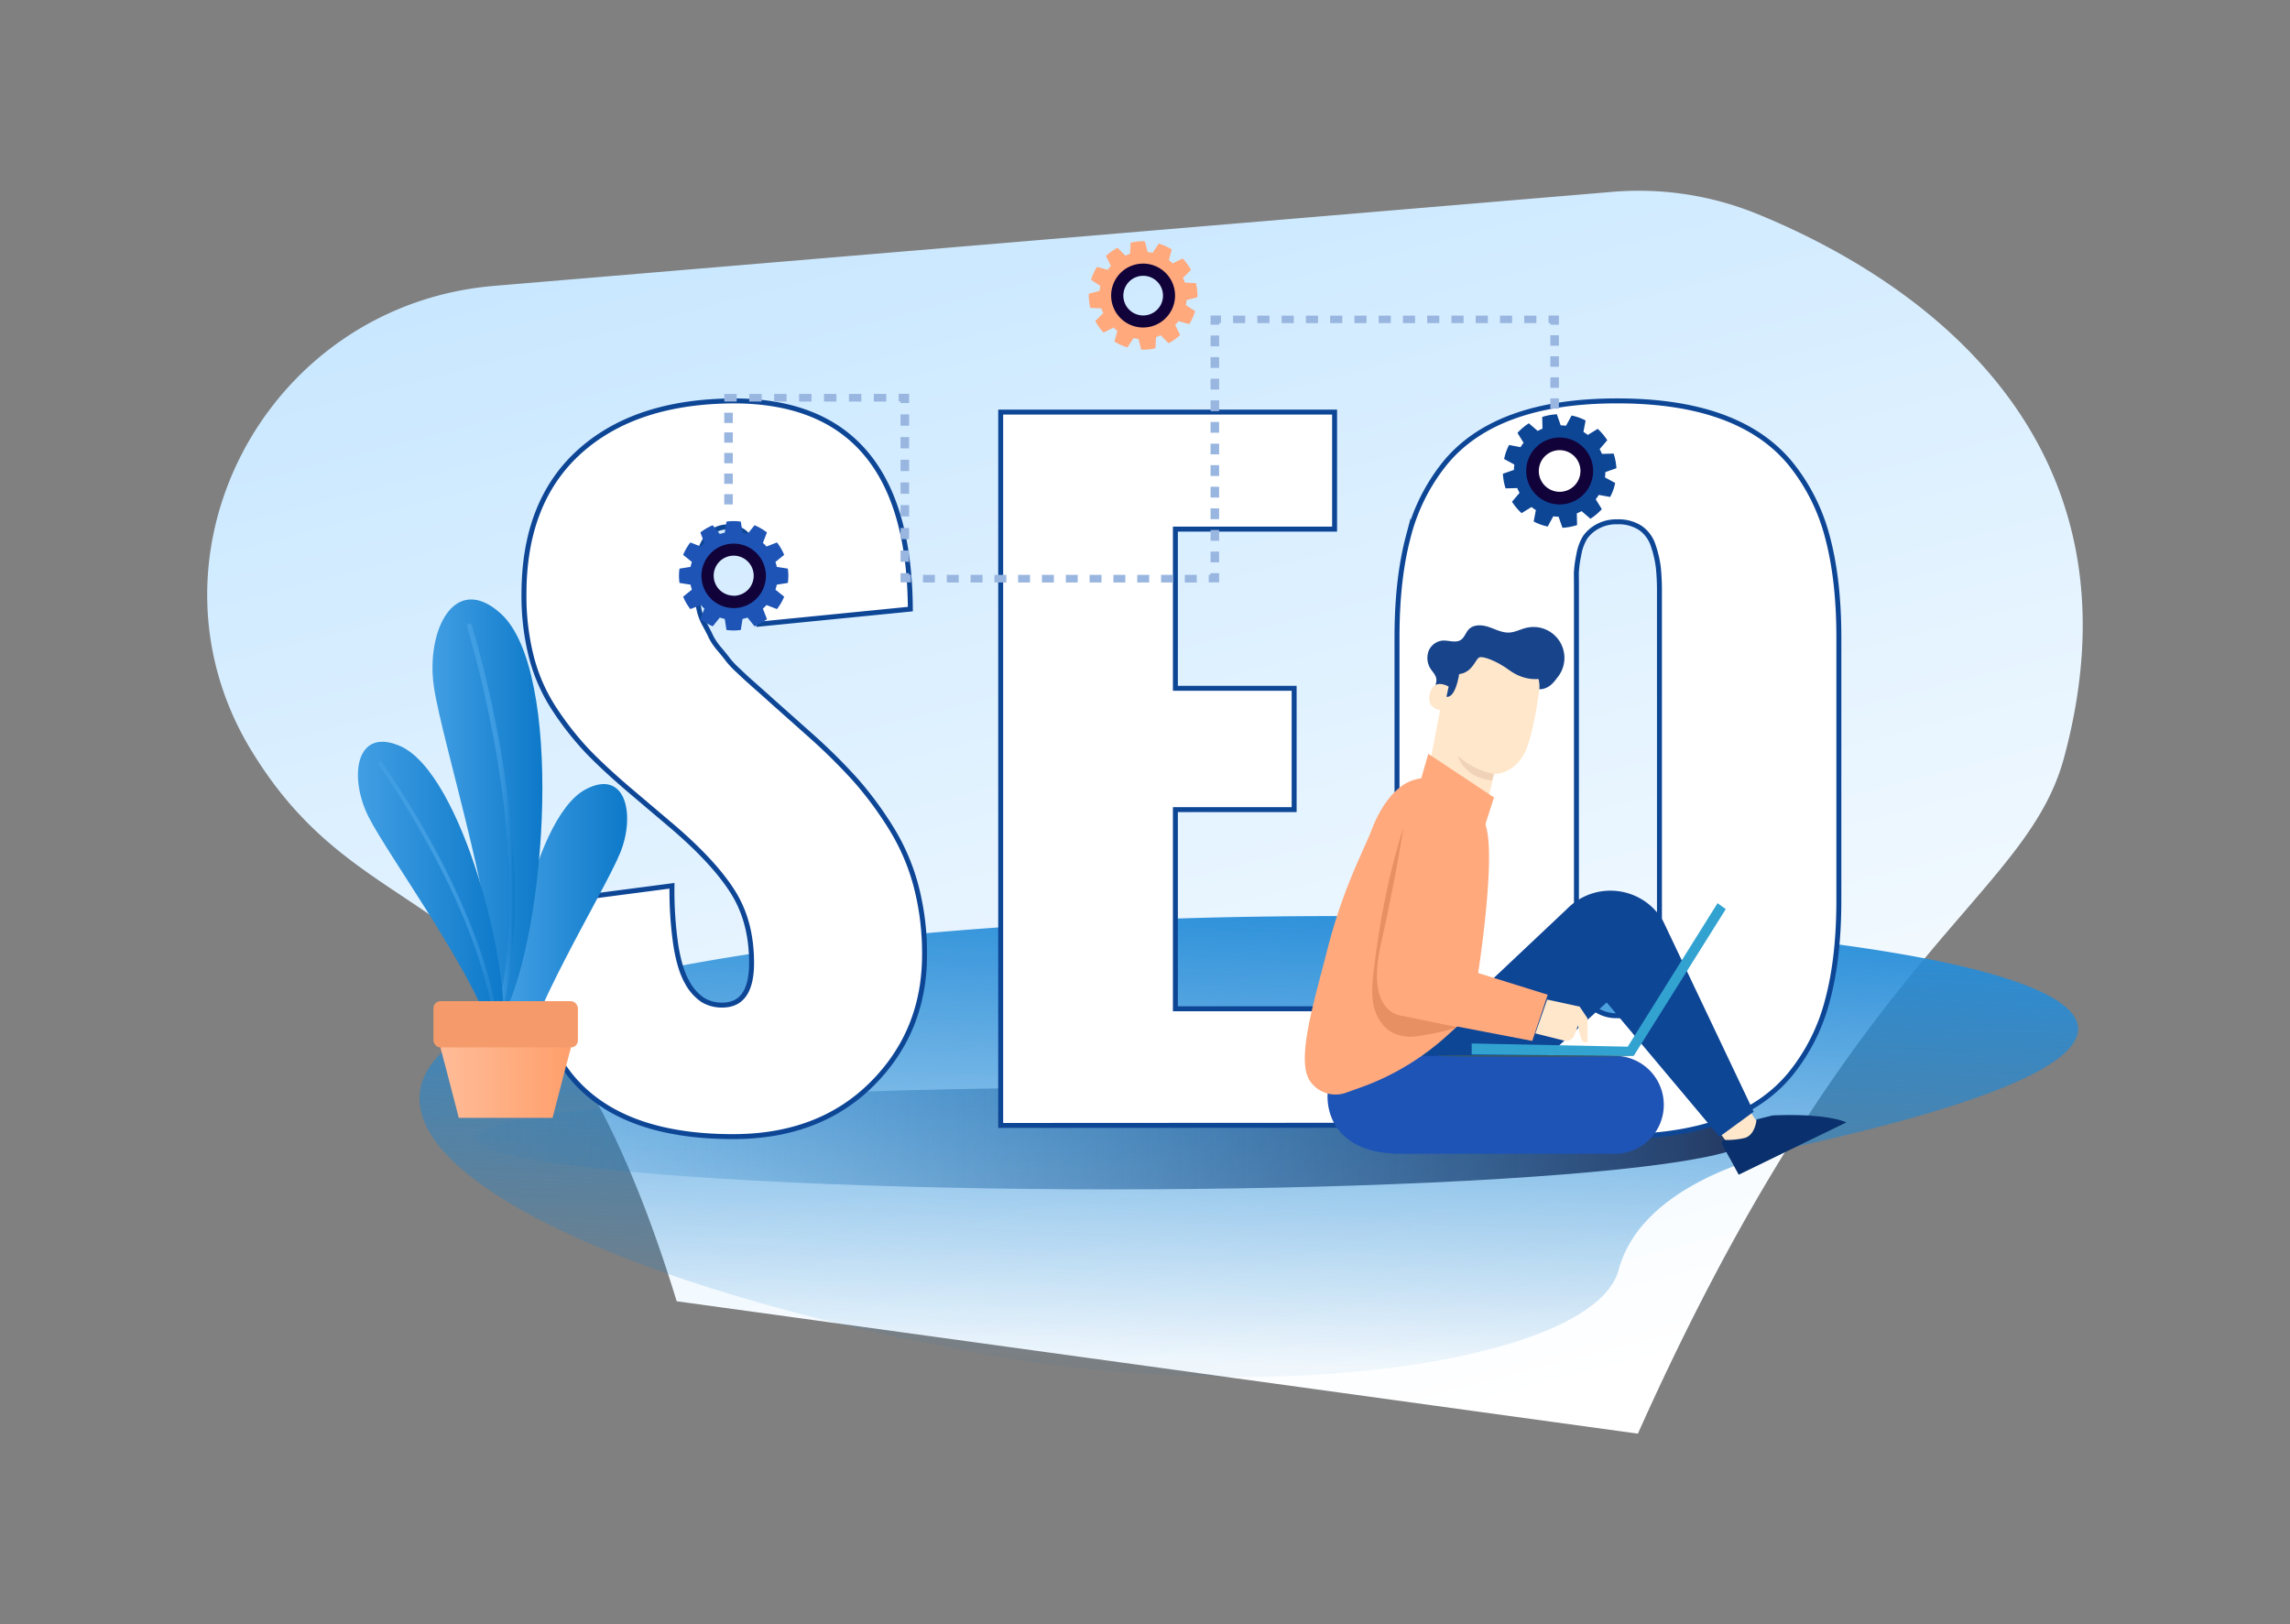 <svg xmlns="http://www.w3.org/2000/svg" xmlns:xlink="http://www.w3.org/1999/xlink" viewBox="0 0 923.88 655.35"><rect x="0" y="0" width="923.88" height="655.35" fill="#808080" stroke="none"/><defs><style>.cls-1{isolation:isolate;}.cls-2{fill:url(#linear-gradient);}.cls-3{fill:url(#linear-gradient-2);}.cls-4{fill:url(#linear-gradient-3);}.cls-5{fill:#fff;stroke:#0e4696;stroke-miterlimit:10;stroke-width:2px;}.cls-6{fill:#ffe7cb;}.cls-7{fill:#0a316d;}.cls-8{fill:#0e4696;}.cls-9{fill:#1e54b5;}.cls-10{fill:#375a64;}.cls-11{fill:#17448b;}.cls-12{fill:#f0d2b9;}.cls-13{fill:#32a3d1;}.cls-14{fill:#ffa97d;}.cls-15{fill:#e79064;}.cls-16,.cls-17,.cls-18,.cls-19,.cls-20,.cls-21,.cls-23{fill-rule:evenodd;}.cls-16{fill:url(#linear-gradient-4);}.cls-17{fill:url(#linear-gradient-5);}.cls-18{fill:url(#linear-gradient-6);}.cls-19{fill:url(#linear-gradient-7);}.cls-20{fill:url(#linear-gradient-8);}.cls-21{fill:url(#linear-gradient-9);}.cls-22{fill:#f59b6b;}.cls-23{opacity:0.47;mix-blend-mode:multiply;fill:url(#linear-gradient-10);}.cls-24{fill:#110239;}.cls-25{fill:#99b6e0;}</style><linearGradient id="linear-gradient" x1="1186.89" y1="-6686.67" x2="1075.64" y2="-7317.58" gradientTransform="matrix(-0.89, 0.07, -0.07, -0.88, 972.96, -5927.43)" gradientUnits="userSpaceOnUse"><stop offset="0" stop-color="#c6e6ff"/><stop offset="1" stop-color="#fff"/></linearGradient><linearGradient id="linear-gradient-2" x1="8426.47" y1="-3648.01" x2="8807.37" y2="-3648.01" gradientTransform="matrix(-0.02, 0.5, -1.66, -0.07, -5344.8, -4107.25)" gradientUnits="userSpaceOnUse"><stop offset="0" stop-color="#288ed9"/><stop offset="1" stop-color="#137fcf" stop-opacity="0.05"/></linearGradient><linearGradient id="linear-gradient-3" x1="163.29" y1="459.33" x2="677.46" y2="459.33" gradientTransform="matrix(-1, 0, 0, 1, 869.14, 0)" gradientUnits="userSpaceOnUse"><stop offset="0" stop-color="#233862"/><stop offset="1" stop-color="#137fcf" stop-opacity="0.05"/></linearGradient><linearGradient id="linear-gradient-4" x1="204.97" y1="377.28" x2="253.01" y2="377.28" gradientUnits="userSpaceOnUse"><stop offset="0" stop-color="#419ee3"/><stop offset="1" stop-color="#0d79c9"/></linearGradient><linearGradient id="linear-gradient-5" x1="174.48" y1="328.42" x2="218.81" y2="328.42" xlink:href="#linear-gradient-4"/><linearGradient id="linear-gradient-6" x1="188.34" y1="333.29" x2="207.66" y2="333.29" gradientUnits="userSpaceOnUse"><stop offset="0" stop-color="#419ee3"/><stop offset="0.51" stop-color="#3f9de2"/><stop offset="0.7" stop-color="#3898df"/><stop offset="0.83" stop-color="#2d8fd9"/><stop offset="0.93" stop-color="#1c84d0"/><stop offset="1" stop-color="#0d79c9"/></linearGradient><linearGradient id="linear-gradient-7" x1="144.41" y1="362.87" x2="203.32" y2="362.87" xlink:href="#linear-gradient-4"/><linearGradient id="linear-gradient-8" x1="152.52" y1="366.81" x2="202.11" y2="366.81" xlink:href="#linear-gradient-6"/><linearGradient id="linear-gradient-9" x1="177.73" y1="432.74" x2="230.3" y2="432.74" gradientUnits="userSpaceOnUse"><stop offset="0" stop-color="#ffbc98"/><stop offset="1" stop-color="#ff9f6c"/></linearGradient><linearGradient id="linear-gradient-10" x1="177.73" y1="425.54" x2="230.3" y2="425.54" xlink:href="#linear-gradient-9"/></defs><g class="cls-1"><g id="Layer_1" data-name="Layer 1"><path class="cls-2" d="M273,525C219.65,350.75,154.86,383.45,105.36,309c-.89-1.32-1.75-2.65-2.59-4-50-78.55,3.22-181.82,96.66-189.67L650.55,77.4a126.73,126.73,0,0,1,58.6,9c55.87,22.86,160,84.68,123.54,219.39-15.47,57.14-83.9,75.88-171.9,272.63"/><path id="Path_5765" data-name="Path 5765" class="cls-3" d="M696.75,471.59c-29,11.83-40.16,27.41-43.75,40.8-8.63,32.12-109.23,51.17-214.69,39.87-2.54-.27-5.11-.56-7.7-.85-9.41-1.07-18.61-2.38-27.44-3.94C201,511.75,97.11,439.05,226.09,401.06c220-64.8,865.56-21.94,505,60.12A222.94,222.94,0,0,0,696.75,471.59Z"/><ellipse id="_Path_" data-name="&lt;Path&gt;" class="cls-4" cx="448.76" cy="459.33" rx="257.08" ry="20.53"/><path class="cls-5" d="M295.75,458.58q-42.71,0-62.92-21.53t-21.44-71.86l59.71-7.81a154.83,154.83,0,0,0,1.56,24q1.57,9.71,4.52,14.84a19.83,19.83,0,0,0,6.33,7.2,14.77,14.77,0,0,0,7.9,2.09q11.8,0,11.81-17,0-16.67-7.55-28.64T271.45,333.6l-18.23-15.45q-9.89-8.5-16.23-15.1a122.93,122.93,0,0,1-12.84-16.23,70.33,70.33,0,0,1-9.64-21.27,99.73,99.73,0,0,1-3.12-25.86q0-37.32,22.48-57.54t62.05-20.4q70.83,0,71.35,84l-61.1,6.07q0-11.28-.26-16.93a77,77,0,0,0-1.48-11.63q-1.21-6-3.9-8.33a10.62,10.62,0,0,0-7.21-2.34q-6.42.16-9.72,6.77a29.59,29.59,0,0,0-3.3,13.36,40.73,40.73,0,0,0,.61,7.12c.41,2.32.78,4.37,1.13,6.17a21.35,21.35,0,0,0,2.25,5.9q1.74,3.21,2.61,5.12a25,25,0,0,0,3.47,5c1.74,2.09,2.89,3.53,3.47,4.34a39.25,39.25,0,0,0,4.17,4.34c2.2,2.08,3.53,3.33,4,3.73l4.51,4c2.55,2.25,3.94,3.5,4.17,3.73L327.35,297a231.57,231.57,0,0,1,18,17.88A144.26,144.26,0,0,1,359.46,334a86,86,0,0,1,10.15,23.61A106.82,106.82,0,0,1,373,385.15q0,31.08-21.27,52.25T295.75,458.58Z"/><path class="cls-5" d="M403.72,454.07V166.26H538.43v47.22H474.2V277.7h47.91v48.95H474.2V407h64.92v47Z"/><path class="cls-5" d="M694.57,452.25q-17.46,6.33-42.1,6.33t-42-6.33q-17.36-6.35-27.59-18.93a77.65,77.65,0,0,1-14.76-29.68q-4.51-17.08-4.51-40.36V257.05q0-23.27,4.51-40.36A77.65,77.65,0,0,1,582.87,187q10.23-12.58,27.59-18.92t42-6.34q24.66,0,42.1,6.34T722.34,187a78.07,78.07,0,0,1,14.93,29.68q4.59,17.1,4.6,40.36V363.28q0,23.27-4.6,40.36a78.07,78.07,0,0,1-14.93,29.68Q712,445.92,694.57,452.25Zm-42.1-42.45a16.17,16.17,0,0,0,9.38-2.51,13.83,13.83,0,0,0,5.21-7.38,46.06,46.06,0,0,0,2-8.85,96.79,96.79,0,0,0,.43-9.9V239a96.79,96.79,0,0,0-.43-9.9,44.33,44.33,0,0,0-2-8.76,13.79,13.79,0,0,0-5.21-7.29,16.18,16.18,0,0,0-9.38-2.52,15.62,15.62,0,0,0-8,1.91,14.56,14.56,0,0,0-5,4.42,19.86,19.86,0,0,0-2.51,6.95,48.19,48.19,0,0,0-1,7.29Q636,234,636,239V381.16c0,3.24,0,5.85.08,7.81a48.21,48.21,0,0,0,1,7.38,19.94,19.94,0,0,0,2.51,6.95,15.51,15.51,0,0,0,5,4.51A15.16,15.16,0,0,0,652.47,409.8Z"/><path class="cls-6" d="M708.65,452.32s-15.11-22.8-15.11-22.8l-7.7,18.58s8.78,9.11,10.84,13c-.14,0-.76.3-.76.3,1.24,2.12,1.3,6.07,4.08,9.45,3,3.64,26.36-11.45,34.13-18.33C737.86,449.22,727,450.24,708.65,452.32Z"/><path class="cls-7" d="M694.84,461.82l6.63,12.12,43.42-21.09s-7-3.79-29.77-2.82l-6.45,1.62s-.46,6.44-5,7.53a33,33,0,0,1-7.63.74,1.27,1.27,0,0,0-1.15,1.9Z"/><path class="cls-8" d="M557.66,437l74.52-70.27a24.5,24.5,0,0,1,17.52-7.38h0A24.51,24.51,0,0,1,671,371.67l36.5,76.87-13.8,10.1-45.49-54.2-36.79,33.25Z"/><path class="cls-9" d="M535.73,440.5c-.32.95-2.53,25,29.69,25h86.09a19.73,19.73,0,0,0,19.73-19.74h0A19.73,19.73,0,0,0,651.51,426H571.35a19.81,19.81,0,0,0-8.3,1.83Z"/><path class="cls-10" d="M659.12,426c0,.19-17.78.35-39.71.35s-39.71-.16-39.71-.35,17.77-.34,39.71-.34S659.12,425.8,659.12,426Z"/><path class="cls-11" d="M582.74,281.8a2.51,2.51,0,0,1-4,2.24c-1.47-1.15-1.23-3.43-.56-5.17s1.65-3.54,1.22-5.35c-.32-1.38-1.42-2.43-2.2-3.62a8.07,8.07,0,0,1-.88-7.12,6.75,6.75,0,0,1,5.57-4.32c2.53-.21,5.33,1.1,7.45-.28,1.54-1,2-3.05,3.31-4.35,2-2,5.36-1.76,8.06-.84s5.34,2.36,8.19,2.22c2.38-.13,4.54-1.35,6.86-1.9a12.47,12.47,0,0,1,12.66,19.91c-1.16,1.45-3.76,5.78-9,4.7"/><path class="cls-6" d="M585.7,262.18l-.7,3.73-10.82,55.82c-1.25,6.48,3.32,12.72,10.27,14h0c7,1.31,13.82-2.92,15.19-9.45,1.45-6.85,3.09-14,3.09-14s9.13.37,13.36-10.77c2.09-5.54,3.76-15,4.87-22.77a12.43,12.43,0,0,0-11.06-14.13Z"/><path class="cls-12" d="M602.73,312.26a29.93,29.93,0,0,1-14.57-7.32s2.1,8.69,13.85,10Z"/><path class="cls-11" d="M622.4,273.69s-6.52,1.86-13.66-3.42c-4.69-3.46-10.46-5.76-12-5s-2.7,6.05-8.06,6.7c0,0-1.41,10.16-5.38,9.1s.82-21.05.82-21.05l11.16,1.7,11.1-.15,9.88,3.2,7.46,3.51Z"/><path class="cls-6" d="M584.44,277c-.15-.11-6.19-3.66-7.65,3s5.56,6.8,5.62,6.61S584.44,277,584.44,277Z"/><polygon class="cls-13" points="593.74 425.43 593.74 421 656.69 422.29 692.93 364.39 696.25 366.79 659.12 425.99 593.74 425.43"/><path class="cls-6" d="M637.29,406.13l3.17,4.7v9.67a2.11,2.11,0,0,1-2.3-.93,38.19,38.19,0,0,1-1.53-5.79l-1.53,4a3.43,3.43,0,0,1-4,2.08l-11.67-2.93,4.77-13.64Z"/><path class="cls-14" d="M580.78,314.71a17.21,17.21,0,0,0-12.65.85c-5.88,2.78-11.3,10.19-14.59,18.84-3.34,8.81-11.55,23.35-18,48.58-5.6,22-12.89,45.2-6.84,53.45l.13.17a12.48,12.48,0,0,0,14.24,4.26l5.91-2.12a104,104,0,0,0,35-21.07l20.63-18.82-8.27-6.29s6.43-41,3.74-56.58C597.81,322.5,587.73,317,580.78,314.71Z"/><path class="cls-14" d="M567.44,334.4l-11.52,53.83a19.28,19.28,0,0,0,12.26,22.15l50,9.59,6.24-18.65h0l-40.61-12.67,11.91-52Z"/><path class="cls-15" d="M566.26,333.68c-6,18.67-9.66,38-12,57.5-.55,4.49-1,9.06-.27,13.52s3,8.87,6.78,11.33c3.54,2.3,8.08,2.65,12.23,1.86s10.87-1.7,14.69-3.51l-22.39-4.62s-14.44-.89-8.24-28.54S566.26,333.68,566.26,333.68Z"/><path class="cls-14" d="M598.68,334.4l4.05-12.68-26.49-17.57-3.58,12.36S586.41,318,590,321.72,598.68,334.4,598.68,334.4Z"/><path class="cls-16" d="M236.21,318.5c16.18-8.6,20.29,10.11,14,25.6S211.64,411.7,210,432.37c-.66,8-2.15,7.13-3.43,1.51C200.15,405.87,213.94,330.34,236.21,318.5Z"/><path class="cls-17" d="M202,247.52c-18.55-16.7-30.15,6.67-27,29.23s28.69,102.07,24.1,130c-1.78,10.8.49,10.14,4,3.14C220.81,374.91,227.49,270.51,202,247.52Z"/><path class="cls-18" d="M198.72,414.44c.4,1,1.28.53,2.46-1.2,19.34-64.4-10.78-160.62-10.87-160.93a1,1,0,0,0-1.26-.66,1,1,0,0,0-.66,1.25C188.48,253.21,219,350.75,198.72,414.44Z"/><path class="cls-19" d="M161.44,301c-18-7.83-20.8,12.48-12.79,28.48s46.77,68.89,50.29,90.8c1.36,8.49,2.88,7.43,3.78,1.33C207.19,391.23,186.18,311.8,161.44,301Z"/><path class="cls-20" d="M200.58,426.17c.55.68,1.08.07,1.53-1.51-1.63-52.78-48-117-48.16-117.16a.78.78,0,0,0-1.1-.18.79.79,0,0,0-.18,1.1C152.82,308.62,199.83,373.68,200.58,426.17Z"/><polygon class="cls-21" points="186.75 414.49 221.28 414.49 230.3 422.62 222.93 450.99 204.01 450.99 185.1 450.99 177.73 422.62 186.75 414.49"/><rect class="cls-22" x="174.87" y="403.93" width="58.28" height="18.69" rx="2.86"/><polygon class="cls-23" points="230.3 422.62 228.78 428.45 179.25 428.45 177.73 422.62 230.3 422.62"/><path class="cls-9" d="M317.84,235.19a20,20,0,0,0,0-5.78l-4.45-.69a16.71,16.71,0,0,0-.55-2l3.53-2.86a22,22,0,0,0-2.9-5l-4.23,1.63a18,18,0,0,0-1.45-1.45l1.63-4.22a22.17,22.17,0,0,0-5-2.91l-2.85,3.53a18.81,18.81,0,0,0-2-.54l-.7-4.45a20,20,0,0,0-5.78,0l-.69,4.45a19,19,0,0,0-2,.54l-2.85-3.53a22.39,22.39,0,0,0-5,2.91l1.63,4.22a19.84,19.84,0,0,0-1.45,1.45l-4.22-1.63a22.39,22.39,0,0,0-2.91,5l3.53,2.86a18.81,18.81,0,0,0-.54,2l-4.45.69a20,20,0,0,0,0,5.78l4.45.7a18.81,18.81,0,0,0,.54,2l-3.53,2.85a22.17,22.17,0,0,0,2.91,5l4.22-1.63a18,18,0,0,0,1.45,1.45l-1.63,4.23a22,22,0,0,0,5,2.9l2.85-3.53a16.87,16.87,0,0,0,2,.55l.69,4.45a20,20,0,0,0,5.78,0l.7-4.45a16.71,16.71,0,0,0,2-.55l2.85,3.53a21.76,21.76,0,0,0,5-2.9l-1.63-4.23a16.53,16.53,0,0,0,1.45-1.45l4.23,1.63a21.76,21.76,0,0,0,2.9-5l-3.53-2.85a16.71,16.71,0,0,0,.55-2ZM296,243.84a11.54,11.54,0,1,1,11.54-11.54A11.54,11.54,0,0,1,296,243.84Z"/><path class="cls-24" d="M296,219.33a13,13,0,1,0,13,13A13,13,0,0,0,296,219.33Zm0,21a8.07,8.07,0,1,1,8.07-8.07A8.07,8.07,0,0,1,296,240.37Z"/><path class="cls-14" d="M479.8,130.76a23.5,23.5,0,0,0,1.36-2.53,23.23,23.23,0,0,0,1-2.71l-3.75-2.44a15.55,15.55,0,0,0,.31-2l4.37-1.14a22.26,22.26,0,0,0-.6-5.71L478,114a16.12,16.12,0,0,0-.72-1.9l3.2-3.17a21.72,21.72,0,0,0-3.34-4.66l-4,2a18.3,18.3,0,0,0-1.58-1.31l1.18-4.32a23.5,23.5,0,0,0-2.53-1.36,21.54,21.54,0,0,0-2.71-1L465,102a17.49,17.49,0,0,0-2-.32l-1.14-4.36a22.26,22.26,0,0,0-5.71.6l-.24,4.5a16.12,16.12,0,0,0-1.9.72l-3.17-3.2a21.72,21.72,0,0,0-4.66,3.34l2,4a18.3,18.3,0,0,0-1.31,1.58l-4.32-1.18a23.5,23.5,0,0,0-1.36,2.53,21.54,21.54,0,0,0-1,2.71l3.75,2.44a17.49,17.49,0,0,0-.32,2l-4.36,1.14a22.31,22.31,0,0,0,.6,5.71l4.5.24a16.12,16.12,0,0,0,.72,1.9l-3.2,3.17a21.72,21.72,0,0,0,3.34,4.66l4-2a18.3,18.3,0,0,0,1.58,1.31l-1.18,4.32a23.5,23.5,0,0,0,2.53,1.36,23.23,23.23,0,0,0,2.71,1l2.44-3.75a15.55,15.55,0,0,0,2,.31l1.14,4.37a22.18,22.18,0,0,0,5.7-.6l.25-4.5a16.12,16.12,0,0,0,1.9-.72l3.17,3.2a21.72,21.72,0,0,0,4.66-3.34l-2-4a18.3,18.3,0,0,0,1.31-1.58Zm-23.31-1.06A11.46,11.46,0,1,1,471.64,124,11.47,11.47,0,0,1,456.49,129.7Z"/><path class="cls-24" d="M466.47,107.49a12.89,12.89,0,1,0,6.48,17A12.89,12.89,0,0,0,466.47,107.49Zm-8.57,19.07a8,8,0,1,1,10.6-4A8,8,0,0,1,457.9,126.56Z"/><path class="cls-8" d="M649.6,200.51a21.25,21.25,0,0,0,1.22-2.75,21.71,21.71,0,0,0,.81-2.91l-4.12-2.24a17.26,17.26,0,0,0,.16-2.14l4.46-1.56A23.18,23.18,0,0,0,651,183l-4.71.12a19,19,0,0,0-.92-1.93l3.08-3.57a23.22,23.22,0,0,0-3.87-4.6l-4,2.46a20.41,20.41,0,0,0-1.76-1.23l.88-4.6a21,21,0,0,0-5.66-2l-2.25,4.12a19.28,19.28,0,0,0-2.14-.17l-1.55-4.46a22.62,22.62,0,0,0-5.91,1.1l.11,4.71a20,20,0,0,0-1.93.91l-3.56-3.08a22.94,22.94,0,0,0-4.6,3.87l2.46,4a16.77,16.77,0,0,0-1.23,1.76l-4.61-.88a20.66,20.66,0,0,0-2,5.66l4.12,2.24a19.44,19.44,0,0,0-.16,2.15l-4.46,1.55a23.1,23.1,0,0,0,1.09,5.91l4.72-.12a17,17,0,0,0,.91,1.93L610,202.43a23.22,23.22,0,0,0,3.87,4.6l4-2.46a20.41,20.41,0,0,0,1.76,1.23l-.88,4.61a23.52,23.52,0,0,0,2.76,1.21,22,22,0,0,0,2.9.81l2.25-4.12a17.14,17.14,0,0,0,2.14.17l1.55,4.46a22.62,22.62,0,0,0,5.91-1.1l-.11-4.71a20,20,0,0,0,1.93-.91l3.57,3.08a22.88,22.88,0,0,0,4.59-3.87l-2.46-4a19.16,19.16,0,0,0,1.23-1.76Zm-24.43.82a12,12,0,1,1,15.36-7.26A12,12,0,0,1,625.17,201.33Z"/><path class="cls-24" d="M633.77,177.31a13.5,13.5,0,1,0,8.17,17.27A13.5,13.5,0,0,0,633.77,177.31Zm-7.38,20.62a8.4,8.4,0,1,1,10.74-5.08A8.39,8.39,0,0,1,626.39,197.93Z"/><path class="cls-25" d="M292.19,199.37h3.46v4.15h-3.46Zm0-8.31h3.46v4.15h-3.46Zm0-8.31h3.46v4.16h-3.46Zm0-8.3h3.46v4.15h-3.46Zm0-7.94h3.46v4.15h-3.46Z"/><path class="cls-25" d="M357.55,162h-5v-3.06h5Zm-10.05,0h-5v-3.06h5Zm-10.06,0h-5v-3.06h5Zm-10.05,0h-5v-3.06h5Zm-10.06,0h-5v-3.06h5Zm-10.05,0h-5v-3.06h5Zm-10.06,0h-5v-3.06h5Z"/><polygon class="cls-25" points="366.77 162.61 363.32 162.61 363.32 161.95 362.58 161.95 362.58 158.89 366.77 158.89 366.77 162.61"/><path class="cls-25" d="M366.77,226.67h-3.45V222.1h3.45Zm0-9.15h-3.45V213h3.45Zm0-9.15h-3.45v-4.58h3.45Zm0-9.15h-3.45v-4.58h3.45Zm0-9.16h-3.45v-4.57h3.45Zm0-9.15h-3.45v-4.57h3.45Zm0-9.15h-3.45v-4.58h3.45Z"/><polygon class="cls-25" points="367.51 234.97 363.32 234.97 363.32 231.25 366.77 231.25 366.77 231.91 367.51 231.91 367.51 234.97"/><path class="cls-25" d="M482.84,235H478v-3.06h4.8Zm-9.61,0h-4.81v-3.06h4.81Zm-9.61,0h-4.81v-3.06h4.81ZM454,235H449.2v-3.06H454Zm-9.61,0h-4.81v-3.06h4.81Zm-9.61,0H430v-3.06h4.81Zm-9.61,0h-4.81v-3.06h4.81Zm-9.61,0h-4.81v-3.06h4.81ZM406,235h-4.8v-3.06H406Zm-9.61,0h-4.8v-3.06h4.8Zm-9.61,0h-4.8v-3.06h4.8Zm-9.61,0h-4.8v-3.06h4.8Z"/><polygon class="cls-25" points="491.84 234.97 487.65 234.97 487.65 231.91 488.39 231.91 488.39 231.25 491.84 231.25 491.84 234.97"/><path class="cls-25" d="M491.84,226.89h-3.45v-4.35h3.45Zm0-8.71h-3.45v-4.36h3.45Zm0-8.72h-3.45V205.1h3.45Zm0-8.71h-3.45v-4.37h3.45Zm0-8.72h-3.45v-4.36h3.45Zm0-8.72h-3.45V179h3.45Zm0-8.72h-3.45v-4.35h3.45Zm0-8.71h-3.45v-4.36h3.45Zm0-8.72h-3.45V152.8h3.45Zm0-8.72h-3.45v-4.35h3.45Zm0-8.71h-3.45v-4.36h3.45Z"/><polygon class="cls-25" points="491.84 131.01 488.39 131.01 488.39 127.3 492.58 127.3 492.58 130.35 491.84 130.35 491.84 131.01"/><path class="cls-25" d="M619.84,130.35h-4.9v-3h4.9Zm-9.79,0h-4.9v-3h4.9Zm-9.79,0h-4.9v-3h4.9Zm-9.79,0h-4.89v-3h4.89Zm-9.79,0h-4.89v-3h4.89Zm-9.79,0H566v-3h4.89Zm-9.78,0h-4.9v-3h4.9Zm-9.8,0h-4.89v-3h4.89Zm-9.78,0h-4.9v-3h4.9Zm-9.79,0h-4.9v-3h4.9Zm-9.79,0h-4.89v-3H522Zm-9.79,0h-4.9v-3h4.9Zm-9.79,0h-4.89v-3h4.89Z"/><polygon class="cls-25" points="628.92 131.01 625.47 131.01 625.47 130.35 624.73 130.35 624.73 127.3 628.92 127.3 628.92 131.01"/><path class="cls-25" d="M628.92,156.47h-3.45v-4.24h3.45Zm0-8.49h-3.45v-4.24h3.45Zm0-8.48h-3.45v-4.25h3.45Z"/><rect class="cls-25" x="625.47" y="160.71" width="3.45" height="4.17"/></g></g></svg>